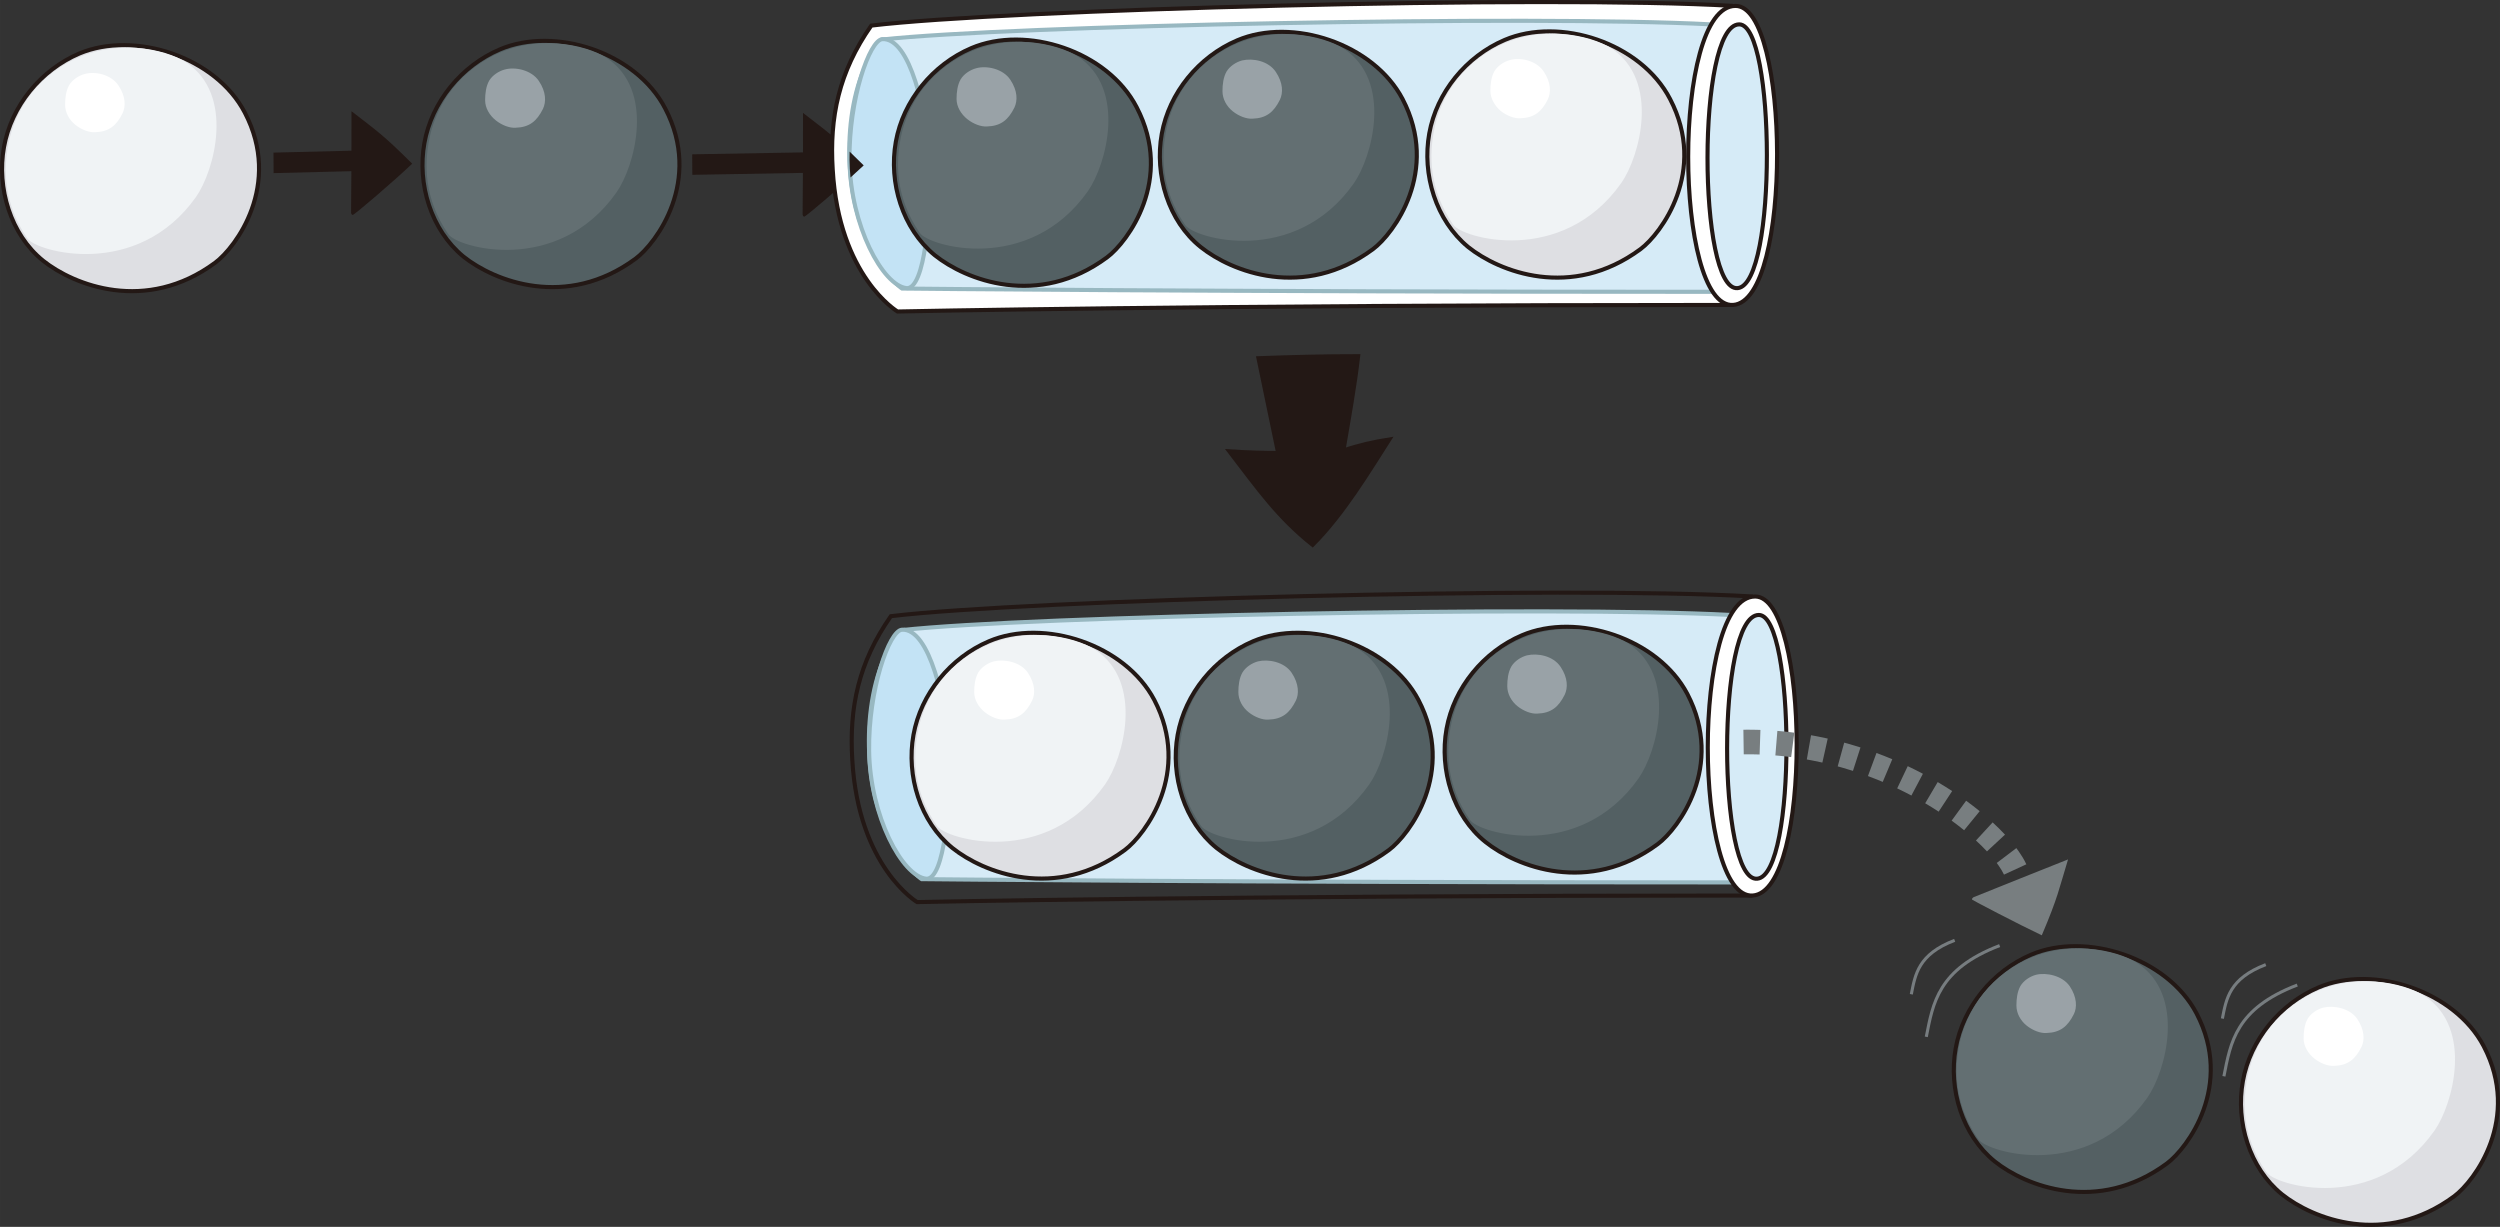<?xml version="1.0" encoding="UTF-8" standalone="no"?>
<!-- Generator: Adobe Illustrator 28.3.0, SVG Export Plug-In . SVG Version: 6.00 Build 0)  -->

<svg
   version="1.1"
   id="_레이어_2"
   x="0px"
   y="0px"
   viewBox="0 0 609.461 299.093"
   xml:space="preserve"
   sodipodi:docname="2024-KR-03a-explanation2.svg"
   width="609.461"
   height="299.092"
   inkscape:version="1.3.2 (091e20e, 2023-11-25, custom)"
   xmlns:inkscape="http://www.inkscape.org/namespaces/inkscape"
   xmlns:sodipodi="http://sodipodi.sourceforge.net/DTD/sodipodi-0.dtd"
   xmlns="http://www.w3.org/2000/svg"
   xmlns:svg="http://www.w3.org/2000/svg"><rect x="0" y="0" width="609.461" height="299.093" fill="#333333" stroke="none"/><defs
   id="defs43" /><sodipodi:namedview
   id="namedview43"
   pagecolor="#ffffff"
   bordercolor="#000000"
   borderopacity="0.25"
   inkscape:showpageshadow="2"
   inkscape:pageopacity="0.0"
   inkscape:pagecheckerboard="0"
   inkscape:deskcolor="#d1d1d1"
   inkscape:zoom="0.60711188"
   inkscape:cx="331.89929"
   inkscape:cy="35.413572"
   inkscape:window-width="1920"
   inkscape:window-height="1129"
   inkscape:window-x="-8"
   inkscape:window-y="-8"
   inkscape:window-maximized="1"
   inkscape:current-layer="g43" />
<style
   type="text/css"
   id="style1">
	.st0{fill:#546063;stroke:#231815;stroke-miterlimit:10;}
	.st1{fill:#636F72;}
	.st2{opacity:0.46;fill:#D9DFE5;enable-background:new    ;}
	.st3{fill:#787E80;}
	.st4{fill:#787E81;}
	.st5{fill:none;stroke:#777D80;stroke-width:6;stroke-miterlimit:10;}
	.st6{fill:none;stroke:#777D80;stroke-width:6;stroke-miterlimit:10;stroke-dasharray:1.000571e-02,0,0,0;}
	.st7{fill:none;stroke:#777D80;stroke-width:6;stroke-miterlimit:10;stroke-dasharray:4.002,3.992,1.000571e-02,0,0,0;}
	.st8{fill:#DEDFE3;stroke:#231815;stroke-miterlimit:10;}
	.st9{fill:#F0F3F5;}
	.st10{fill:#FFFFFF;}
	.st11{fill:#231815;}
	.st12{fill:none;stroke:#040000;stroke-width:5;stroke-miterlimit:10;stroke-dasharray:0,0,0,0,0,0;}
	.st13{fill:#536063;stroke:#231815;stroke-miterlimit:10;}
	.st14{opacity:0.46;fill:#D8DEE4;enable-background:new    ;}
	.st15{opacity:0.1;fill:none;stroke:#231815;stroke-linecap:round;stroke-linejoin:round;enable-background:new    ;}
	.st16{fill:none;stroke:#231815;stroke-miterlimit:10;}
	.st17{opacity:0.1;fill:#288EC6;stroke:#231815;stroke-miterlimit:10;enable-background:new    ;}
	.st18{fill:#FFFFFF;stroke:#231815;stroke-miterlimit:10;}
	.st19{fill:#ECF2F6;stroke:#231815;stroke-miterlimit:10;}
	.st20{fill:#231815;stroke:#231815;stroke-miterlimit:10;}
</style>













<g
   id="g6"
   transform="matrix(-1,0,0,1,181.581,-466.185)">
	<g
   id="g5-2">
		
		
	</g>
	
</g><g
   id="g43"
   transform="translate(-35.796,-377.894)"><g
     id="_원통a_b_00000139289108085350637530000012560895156892989573_-7"
     transform="translate(407.582,463.733)">
	<g
   id="_흰공_00000039837215451219494850000010409880576740201653_-5">
		<g
   id="g23-8">
			<path
   class="st8"
   d="m 193.4,154.9 c -9.4,4 -16.6,12.8 -18.4,22.8 -1.8,10 1.6,21.2 9.5,27.6 7.5,6 25.1,13 42,0.5 5,-3.7 16.4,-19 7.2,-36.6 -7.1,-13.5 -26.9,-20 -40.3,-14.3 z"
   id="path22-7"
   style="fill:#dedfe3;stroke:#231815;stroke-miterlimit:10" />
			<path
   class="st9"
   d="m 221.7,189.8 c 4.5,-6.4 9.6,-25 -2.5,-32.9 -5,-3.2 -17.4,-6 -28.4,0 -10.2,5.6 -13.6,14.6 -14.6,19.4 -1.4,6.5 -1.4,15 4.5,23.6 2.1,3.3 26.6,10.3 41,-10.1 z"
   id="path23-1"
   style="fill:#f0f3f5" />
		</g>
		<path
   class="st10"
   d="m 194.6,159.8 c -1.5,0.4 -3,1.4 -3.8,2.7 -0.8,1.4 -1,3.2 -1,4.8 0,1.9 1.1,3.7 2.6,4.9 1.5,1.2 3.4,1.9 4.8,1.8 3.4,-0.1 5.2,-1.6 6.7,-4.6 0.8,-1.6 0.8,-4.1 -1,-6.8 -1.8,-2.7 -5.8,-3.4 -8.3,-2.8 z"
   id="path24-50"
   style="fill:#ffffff" />
	</g>
</g><path
     style="fill:none;stroke:#777d80;stroke-width:0.749;stroke-miterlimit:10;stroke-opacity:1;-inkscape-stroke:none;paint-order:stroke"
     d="m 595.832,618.033 c -15.029,5.756 -16.262,14.038 -17.884,22.248"
     id="path43-7-8"
     sodipodi:nodetypes="cc" /><path
     style="font-variation-settings:normal;vector-effect:none;fill:none;fill-opacity:1;stroke:#777d80;stroke-width:0.749;stroke-linecap:butt;stroke-linejoin:miter;stroke-miterlimit:10;stroke-dasharray:none;stroke-dashoffset:0;stroke-opacity:1;-inkscape-stroke:none;paint-order:stroke;stop-color:#000000"
     d="m 588.153,613.056 c -8.886,3.404 -9.615,8.3 -10.574,13.154"
     id="path43-8-5-4"
     sodipodi:nodetypes="cc" /><path
     id="path5-0"
     class="st3"
     d="m 231.555,405.415 c 5.9,4.6 7.601,5.601 14.801,12.801 -4.4,4.2 -14.1,12.5 -14.5,12.5 -0.2,0 -0.4,-0.3 -0.4,-0.6 0.04,-3.598 0.062,-6.865 0.076,-10.072 l -26.961,0.471 -0.029,-5 27.004,-0.471 c 0.006,-3.135 0.01,-6.235 0.01,-9.629 z"
     sodipodi:nodetypes="ccsccccccc"
     style="font-variation-settings:normal;vector-effect:none;fill:#231815;fill-opacity:1;stroke:none;stroke-width:1;stroke-linecap:butt;stroke-linejoin:miter;stroke-miterlimit:4;stroke-dasharray:none;stroke-dashoffset:0;stroke-opacity:1;-inkscape-stroke:none;stop-color:#000000" /><path
     id="path5-0-3"
     class="st3"
     d="m 121.478,405 c 5.9,4.6 7.601,5.601 14.801,12.801 -4.4,4.2 -14.1,12.5 -14.5,12.5 -0.2,0 -0.4,-0.3 -0.4,-0.6 0.04,-3.598 0.062,-6.865 0.076,-10.072 l -18.961,0.471 -0.029,-5 19.004,-0.471 c 0.006,-3.135 0.01,-6.235 0.01,-9.629 z"
     sodipodi:nodetypes="ccsccccccc"
     style="font-variation-settings:normal;vector-effect:none;fill:#231815;fill-opacity:1;stroke:none;stroke-width:1;stroke-linecap:butt;stroke-linejoin:miter;stroke-miterlimit:4;stroke-dasharray:none;stroke-dashoffset:0;stroke-opacity:1;-inkscape-stroke:none;stop-color:#000000" /><path
     class="st16"
     d="m 458.198,452.235 c -129.5,0 -203.6,1.6 -203.6,1.6 0,0 -14.3,-8.5 -15.8,-34.6 -0.8,-12.8 1.5,-23.8 9.4,-35.1 32.2,-3.9 164.5,-7.5 210.1,-4.8"
     id="path84-2-3"
     style="fill:#ffffff;fill-opacity:1;stroke:#231815;stroke-miterlimit:10" /><path
     class="st17"
     d="m 458.075,593.012 c -124,0 -197.6,-0.8 -197.6,-0.8 0,0 -5.5,-3.4 -10,-15.6 -4.5,-12.2 -4.3,-34.2 5.1,-45.1 30.8,-3.4 158.5,-6 202.1,-3.7"
     id="path86-4-2-5"
     style="opacity:1;fill:#d6ebf7;fill-opacity:1;stroke:#98b8c1;stroke-miterlimit:10;stroke-opacity:1;enable-background:new" /><path
     class="st15"
     d="m 255.675,531.412 c -3.1,0.2 -8.2,14.6 -8,29.5 0.2,15.9 8.1,30.6 13.9,31.2 4.5,0.4 6,-18.7 5.6,-30.1 -0.6,-13 -4.8,-31 -11.5,-30.6 z"
     id="path82-5-9-3"
     style="opacity:1;fill:#c3e3f5;fill-opacity:1;stroke:#98b8c1;stroke-linecap:round;stroke-linejoin:round;stroke-opacity:1;enable-background:new" /><path
     class="st16"
     d="m 462.975,596.212 c -129.5,0 -203.6,1.6 -203.6,1.6 0,0 -14.3,-8.5 -15.8,-34.6 -0.8,-12.8 1.5,-23.8 9.4,-35.1 32.2,-3.9 164.5,-7.5 210.1,-4.8"
     id="path84-2-5-9"
     style="fill:none;stroke:#231815;stroke-miterlimit:10" /><path
     class="st18"
     d="m 463.675,523.312 c -15.6,0 -15,73.8 -0.6,72.9 14.6,-1 13.8,-72.9 0.6,-72.9 z"
     id="path88-9-6-1"
     style="fill:#ffffff;stroke:#231815;stroke-miterlimit:10" /><path
     class="st19"
     d="m 464.575,527.812 c -10.4,0 -10.1,65.2 -0.4,64.3 9.7,-0.9 9.2,-64.3 0.4,-64.3 z"
     id="path90-3-8-0"
     style="fill:#d6ebf7;fill-opacity:1;stroke:#231815;stroke-miterlimit:10" /><path
     class="st17"
     d="m 453.298,449.035 c -124,0 -197.6,-0.8 -197.6,-0.8 0,0 -5.5,-3.4 -10,-15.6 -4.5,-12.2 -4.3,-34.2 5.1,-45.1 30.8,-3.4 158.5,-6 202.1,-3.7"
     id="path86-4-3"
     style="opacity:1;fill:#d6ebf7;fill-opacity:1;stroke:#98b8c1;stroke-miterlimit:10;stroke-opacity:1;enable-background:new" /><path
     class="st15"
     d="m 250.898,387.435 c -3.1,0.2 -8.2,14.6 -8,29.5 0.2,15.9 8.1,30.6 13.9,31.2 4.5,0.4 6,-18.7 5.6,-30.1 -0.6,-13 -4.8,-31 -11.5,-30.6 z"
     id="path82-5-7"
     style="opacity:1;fill:#c3e3f5;fill-opacity:1;stroke:#98b8c1;stroke-linecap:round;stroke-linejoin:round;stroke-opacity:1;enable-background:new" /><g
     id="_원통a_b_00000019654981023603841970000008096276425347664261_-86"
     transform="translate(147.729,379.324)">
	<g
   id="_흰공_00000157272551118420823720000004254535545230180260_-0">
		<g
   id="g34-7">
			<path
   class="st8"
   d="m 254.9,8.3 c -9.4,4 -16.6,12.8 -18.4,22.8 -1.8,10 1.6,21.2 9.5,27.7 7.5,6 25.1,13 42,0.5 5,-3.7 16.4,-19 7.2,-36.6 C 288.1,9 268.3,2.6 254.9,8.3 Z"
   id="path33-6"
   style="fill:#dedfe3;stroke:#231815;stroke-miterlimit:10" />
			<path
   class="st9"
   d="m 283.3,43.2 c 4.5,-6.4 9.6,-25 -2.5,-32.9 -5,-3.2 -17.4,-6 -28.4,0 -10.2,5.6 -13.6,14.6 -14.6,19.4 -1.4,6.5 -1.4,15 4.5,23.6 2,3.3 26.6,10.3 41,-10.1 z"
   id="path34-2"
   style="fill:#f0f3f5" />
		</g>
		<path
   class="st10"
   d="m 256.2,13.2 c -1.5,0.4 -3,1.4 -3.8,2.7 -0.8,1.4 -1,3.2 -1,4.8 0,1.9 1.1,3.7 2.5,4.9 1.5,1.2 3.4,1.9 4.8,1.8 3.4,-0.1 5.2,-1.6 6.7,-4.6 0.8,-1.7 0.8,-4.1 -1,-6.8 -1.8,-2.7 -5.7,-3.5 -8.2,-2.8 -0.1,0 0,0 0,0 z"
   id="path35-9"
   style="fill:#ffffff" />
	</g>
</g><path
     class="st18"
     d="m 458.898,379.335 c -15.6,0 -15,73.8 -0.6,72.9 14.6,-1 13.8,-72.9 0.6,-72.9 z"
     id="path88-9-4"
     style="fill:#ffffff;stroke:#231815;stroke-miterlimit:10" /><path
     class="st19"
     d="m 459.798,383.835 c -10.4,0 -10.1,65.2 -0.4,64.3 9.7,-0.9 9.2,-64.3 0.4,-64.3 z"
     id="path90-3-2"
     style="fill:#d6ebf7;fill-opacity:1;stroke:#231815;stroke-miterlimit:10" /><g
     id="_원통a_b_00000158718447252216596630000013357978068449718207_-2"
     transform="translate(33.068,379.324)">
	<g
   id="_검은공_00000158723658728654529990000002726306271030543491_-2">
		<path
   class="st0"
   d="m 497.9,231.3 c -9.4,4 -16.6,12.8 -18.4,22.8 -1.8,10 1.6,21.2 9.5,27.6 7.5,6 25.1,13 42,0.5 5,-3.7 16.4,-19 7.2,-36.6 -7.1,-13.5 -26.9,-20 -40.3,-14.3 z"
   id="path1-75"
   style="fill:#546063;stroke:#231815;stroke-miterlimit:10" />
		<path
   class="st1"
   d="m 526.2,266.2 c 4.5,-6.4 9.6,-25 -2.5,-32.9 -5,-3.2 -17.4,-6 -28.5,0 -10.2,5.6 -13.6,14.6 -14.7,19.4 -1.4,6.5 -1.4,15 4.5,23.6 2.3,3.3 26.8,10.3 41.2,-10.1 z"
   id="path2-9"
   style="fill:#636f72" />
		<path
   class="st2"
   d="m 499.1,236.2 c -1.5,0.4 -3,1.4 -3.8,2.7 -0.8,1.4 -1,3.2 -1,4.8 0,1.9 1,3.7 2.5,4.9 1.5,1.2 3.4,1.9 4.8,1.8 3.4,-0.1 5.2,-1.6 6.7,-4.6 0.8,-1.6 0.8,-4.1 -1,-6.8 -1.8,-2.6 -5.7,-3.4 -8.2,-2.8 z"
   id="path3-7"
   style="opacity:0.46;fill:#d9dfe5;enable-background:new" />
	</g>
</g><g
     id="_원통a_b_00000016771628888527111190000006655697109897206145_"
     transform="translate(38.368,379.324)">
	<g
   id="_흰공_00000176744954151346914550000005694374195122329016_">
		<g
   id="g11">
			<path
   class="st8"
   d="m 16.8,11.6 c -9.4,4 -16.6,12.8 -18.4,22.8 -1.8,10 1.6,21.3 9.5,27.7 7.5,6 25.1,13 42,0.5 5,-3.7 16.4,-19 7.2,-36.6 C 50,12.4 30.2,6 16.8,11.6 Z"
   id="path10"
   style="fill:#dedfe3;stroke:#231815;stroke-miterlimit:10" />
			<path
   class="st9"
   d="m 45.2,46.6 c 4.5,-6.4 9.6,-25 -2.5,-32.9 -5,-3.2 -17.3,-6 -28.5,0 C 4,19.3 0.6,28.3 -0.4,33.1 c -1.4,6.5 -1.4,15 4.5,23.6 2.1,3.2 26.7,10.2 41.1,-10.1 z"
   id="path11"
   style="fill:#f0f3f5" />
		</g>
		<path
   class="st10"
   d="m 18.1,16.6 c -1.5,0.4 -3,1.4 -3.8,2.7 -0.8,1.4 -1,3.2 -1,4.8 0,1.9 1,3.7 2.5,4.9 1.5,1.2 3.4,1.9 4.8,1.8 3.4,-0.1 5.2,-1.6 6.7,-4.6 0.8,-1.7 0.8,-4.1 -1,-6.8 -1.8,-2.7 -5.7,-3.5 -8.2,-2.8 z"
   id="path12"
   style="fill:#ffffff" />
	</g>
</g><g
     id="_원통a_b_00000028318057690684267600000015216769067518983316_-9"
     transform="translate(83.49,379.324)">
	<g
   id="_검은공_00000171712002917966594170000007858546941250363838_-3">
		<path
   class="st13"
   d="m 257.8,154.9 c -9.4,4 -16.6,12.8 -18.4,22.8 -1.8,10 1.6,21.2 9.5,27.6 7.5,6 25.1,13 42,0.5 5,-3.7 16.4,-19 7.2,-36.6 -7.1,-13.5 -26.9,-20 -40.3,-14.3 z"
   id="path19-8"
   style="fill:#536063;stroke:#231815;stroke-miterlimit:10" />
		<path
   class="st1"
   d="m 286.1,189.8 c 4.5,-6.4 9.6,-25 -2.5,-32.9 -5,-3.2 -17.4,-6 -28.4,0 -10.2,5.6 -13.6,14.6 -14.6,19.4 -1.4,6.5 -1.4,15 4.5,23.6 2.1,3.3 26.6,10.3 41,-10.1 z"
   id="path20-4"
   style="fill:#636f72" />
		<path
   class="st14"
   d="m 259,159.8 c -1.5,0.4 -3,1.4 -3.8,2.7 -0.8,1.4 -1,3.2 -1,4.8 0,1.9 1,3.7 2.5,4.9 1.5,1.2 3.4,1.9 4.8,1.8 3.4,-0.1 5.2,-1.6 6.7,-4.6 0.8,-1.6 0.8,-4.1 -1,-6.8 -1.8,-2.7 -5.7,-3.4 -8.2,-2.8 z"
   id="path21-7"
   style="opacity:0.46;fill:#d8dee4;enable-background:new" />
	</g>
</g><g
     id="_원통a_b_00000139289108085350637530000012560895156892989573_-4"
     transform="translate(83.49,379.324)">
	<g
   id="_흰공_00000039837215451219494850000010409880576740201653_-3">
		<g
   id="g23-2">
			<path
   class="st8"
   d="m 193.4,154.9 c -9.4,4 -16.6,12.8 -18.4,22.8 -1.8,10 1.6,21.2 9.5,27.6 7.5,6 25.1,13 42,0.5 5,-3.7 16.4,-19 7.2,-36.6 -7.1,-13.5 -26.9,-20 -40.3,-14.3 z"
   id="path22-1"
   style="fill:#dedfe3;stroke:#231815;stroke-miterlimit:10" />
			<path
   class="st9"
   d="m 221.7,189.8 c 4.5,-6.4 9.6,-25 -2.5,-32.9 -5,-3.2 -17.4,-6 -28.4,0 -10.2,5.6 -13.6,14.6 -14.6,19.4 -1.4,6.5 -1.4,15 4.5,23.6 2.1,3.3 26.6,10.3 41,-10.1 z"
   id="path23-5"
   style="fill:#f0f3f5" />
		</g>
		<path
   class="st10"
   d="m 194.6,159.8 c -1.5,0.4 -3,1.4 -3.8,2.7 -0.8,1.4 -1,3.2 -1,4.8 0,1.9 1.1,3.7 2.6,4.9 1.5,1.2 3.4,1.9 4.8,1.8 3.4,-0.1 5.2,-1.6 6.7,-4.6 0.8,-1.6 0.8,-4.1 -1,-6.8 -1.8,-2.7 -5.8,-3.4 -8.3,-2.8 z"
   id="path24-5"
   style="fill:#ffffff" />
	</g>
</g><g
     id="_원통a_b_00000120536208728334718760000017274135820733748355_-9"
     transform="translate(18.016,379.324)">
	<g
   id="_검은공_00000107568526219571084180000010842823517219300250_-8">
		<path
   class="st13"
   d="m 319.4,8.4 c -9.4,4 -16.6,12.8 -18.4,22.8 -1.8,10 1.6,21.3 9.5,27.6 7.5,6 25.1,13 42,0.5 5,-3.7 16.4,-19 7.2,-36.6 C 352.6,9.2 332.8,2.7 319.4,8.4 Z"
   id="path30-6"
   style="fill:#536063;stroke:#231815;stroke-miterlimit:10" />
		<path
   class="st1"
   d="m 347.8,43.3 c 4.5,-6.4 9.6,-25 -2.5,-32.9 -5,-3.2 -17.4,-6 -28.5,0 -10.2,5.6 -13.6,14.6 -14.6,19.4 -1.4,6.5 -1.4,15 4.5,23.6 2.1,3.3 26.7,10.3 41.1,-10.1 z"
   id="path31-1"
   style="fill:#636f72" />
		<path
   class="st14"
   d="m 320.6,13.3 c -1.5,0.4 -3,1.4 -3.8,2.7 -0.8,1.4 -1,3.2 -1,4.8 0,1.9 1,3.7 2.5,4.9 1.5,1.2 3.4,1.9 4.8,1.8 3.4,-0.1 5.2,-1.6 6.7,-4.6 0.8,-1.7 0.8,-4.1 -1,-6.8 -1.8,-2.7 -5.6,-3.4 -8.2,-2.8 z"
   id="path32-5"
   style="opacity:0.46;fill:#d8dee4;enable-background:new" />
	</g>
</g><g
     id="_원통a_b_00000120536208728334718760000017274135820733748355_-9-9"
     transform="translate(87.443,524.36)">
	<g
   id="_검은공_00000107568526219571084180000010842823517219300250_-8-2">
		<path
   class="st13"
   d="m 319.4,8.4 c -9.4,4 -16.6,12.8 -18.4,22.8 -1.8,10 1.6,21.3 9.5,27.6 7.5,6 25.1,13 42,0.5 5,-3.7 16.4,-19 7.2,-36.6 C 352.6,9.2 332.8,2.7 319.4,8.4 Z"
   id="path30-6-1"
   style="fill:#536063;stroke:#231815;stroke-miterlimit:10" />
		<path
   class="st1"
   d="m 347.8,43.3 c 4.5,-6.4 9.6,-25 -2.5,-32.9 -5,-3.2 -17.4,-6 -28.5,0 -10.2,5.6 -13.6,14.6 -14.6,19.4 -1.4,6.5 -1.4,15 4.5,23.6 2.1,3.3 26.7,10.3 41.1,-10.1 z"
   id="path31-1-1"
   style="fill:#636f72" />
		<path
   class="st14"
   d="m 320.6,13.3 c -1.5,0.4 -3,1.4 -3.8,2.7 -0.8,1.4 -1,3.2 -1,4.8 0,1.9 1,3.7 2.5,4.9 1.5,1.2 3.4,1.9 4.8,1.8 3.4,-0.1 5.2,-1.6 6.7,-4.6 0.8,-1.7 0.8,-4.1 -1,-6.8 -1.8,-2.7 -5.6,-3.4 -8.2,-2.8 z"
   id="path32-5-3"
   style="opacity:0.46;fill:#d8dee4;enable-background:new" />
	</g>
</g><g
     id="_원통a_b_00000052089665760533859470000008423633943838729892_-0"
     transform="translate(83.49,379.324)">
	<g
   id="_검은공_00000041277348623041581830000018053775977948926636_-47">
		<path
   class="st13"
   d="m 189.1,10.3 c -9.4,4 -16.6,12.8 -18.4,22.8 -1.8,10 1.6,21.2 9.5,27.7 7.5,6 25.1,13 42,0.5 5,-3.7 16.4,-19 7.2,-36.6 C 222.3,11 202.5,4.6 189.1,10.3 Z"
   id="path36-9"
   style="fill:#536063;stroke:#231815;stroke-miterlimit:10" />
		<path
   class="st1"
   d="m 217.5,45.2 c 4.5,-6.4 9.6,-25 -2.5,-32.9 -5,-3.2 -17.4,-6 -28.4,0 -10.2,5.6 -13.6,14.6 -14.6,19.4 -1.4,6.5 -1.4,15 4.5,23.6 2,3.3 26.6,10.3 41,-10.1 z"
   id="path37-4"
   style="fill:#636f72" />
		<path
   class="st14"
   d="m 190.3,15.2 c -1.5,0.4 -3,1.4 -3.8,2.7 -0.8,1.4 -1,3.2 -1,4.8 0,1.9 1.1,3.7 2.6,4.9 1.5,1.2 3.4,1.9 4.8,1.8 3.4,-0.1 5.2,-1.6 6.7,-4.6 0.8,-1.7 0.8,-4.1 -1,-6.8 -1.8,-2.7 -5.8,-3.5 -8.3,-2.8 z"
   id="path38-1"
   style="opacity:0.46;fill:#d8dee4;enable-background:new" />
	</g>
</g><g
     id="_원통a_b_00000052089665760533859470000008423633943838729892_-0-6"
     transform="translate(-31.439,379.636)">
	<g
   id="_검은공_00000041277348623041581830000018053775977948926636_-47-7">
		<path
   class="st13"
   d="m 189.1,10.3 c -9.4,4 -16.6,12.8 -18.4,22.8 -1.8,10 1.6,21.2 9.5,27.7 7.5,6 25.1,13 42,0.5 5,-3.7 16.4,-19 7.2,-36.6 C 222.3,11 202.5,4.6 189.1,10.3 Z"
   id="path36-9-7"
   style="fill:#536063;stroke:#231815;stroke-miterlimit:10" />
		<path
   class="st1"
   d="m 217.5,45.2 c 4.5,-6.4 9.6,-25 -2.5,-32.9 -5,-3.2 -17.4,-6 -28.4,0 -10.2,5.6 -13.6,14.6 -14.6,19.4 -1.4,6.5 -1.4,15 4.5,23.6 2,3.3 26.6,10.3 41,-10.1 z"
   id="path37-4-8"
   style="fill:#636f72" />
		<path
   class="st14"
   d="m 190.3,15.2 c -1.5,0.4 -3,1.4 -3.8,2.7 -0.8,1.4 -1,3.2 -1,4.8 0,1.9 1.1,3.7 2.6,4.9 1.5,1.2 3.4,1.9 4.8,1.8 3.4,-0.1 5.2,-1.6 6.7,-4.6 0.8,-1.7 0.8,-4.1 -1,-6.8 -1.8,-2.7 -5.8,-3.5 -8.3,-2.8 z"
   id="path38-1-2"
   style="opacity:0.46;fill:#d8dee4;enable-background:new" />
	</g>
</g><g
     id="_원통a_b-3"
     transform="translate(83.49,379.324)">
	<path
   id="_아래화살표-3"
   class="st20"
   d="m 263.9,109 c -1.6,-7.7 -3.2,-15.4 -4.8,-23.1 8.1,-0.3 16.2,-0.5 24.3,-0.5 -0.9,7.7 -2.3,15.4 -3.6,23 3.8,-1.3 7.4,-2.1 11.2,-2.7 -5,7.8 -11.2,18.2 -18.7,25.7 -8.4,-6.7 -13.1,-13.4 -20.3,-22.8 4.4,0.3 8.8,0.4 11.9,0.4 z"
   style="fill:#231815;stroke:#231815;stroke-miterlimit:10" />
</g><path
     style="fill:none;stroke:#777d80;stroke-width:0.749;stroke-miterlimit:10;stroke-opacity:1;-inkscape-stroke:none;paint-order:stroke"
     d="m 523.28,608.414 c -15.029,5.756 -16.262,14.038 -17.884,22.248"
     id="path43-78"
     sodipodi:nodetypes="cc" /><path
     style="font-variation-settings:normal;vector-effect:none;fill:none;fill-opacity:1;stroke:#777d80;stroke-width:0.749;stroke-linecap:butt;stroke-linejoin:miter;stroke-miterlimit:10;stroke-dasharray:none;stroke-dashoffset:0;stroke-opacity:1;-inkscape-stroke:none;paint-order:stroke;stop-color:#000000"
     d="m 512.317,607.13 c -8.886,3.404 -9.615,8.3 -10.574,13.154"
     id="path43-8-6"
     sodipodi:nodetypes="cc" /><path
     id="path5-7-5"
     style="font-variation-settings:normal;vector-effect:none;fill:#231815;fill-opacity:1;stroke:none;stroke-width:1;stroke-linecap:butt;stroke-linejoin:miter;stroke-miterlimit:4;stroke-dasharray:none;stroke-dashoffset:0;stroke-opacity:1;-inkscape-stroke:none;stop-color:#000000"
     class="st3"
     d="m 242.916,414.853 c -0.013,0.693 -0.027,1.386 -0.018,2.082 0.018,1.424 0.1,2.839 0.234,4.234 1.175,-1.058 2.35,-2.121 3.223,-2.953 -1.328,-1.328 -2.425,-2.396 -3.439,-3.363 z" /><g
     id="g10"
     transform="translate(31.338,379.16)">
	<g
   id="g5"
   transform="translate(-15.432,20.965)">
		<path
   id="path4"
   class="st3"
   d="m 445.949,155.657 -0.869,0.004 -0.18,0.002 0.088,6 0.148,-0.002 0.812,-0.004 0.809,0.004 0.803,0.012 0.801,0.019 0.482,0.016 0.01,0.002 0.205,-5.998 h -0.01 l -0.512,-0.018 -0.859,-0.019 -0.861,-0.014 z m 7.236,0.297 -0.488,5.979 0.393,0.033 0.775,0.07 0.771,0.078 0.768,0.084 0.764,0.092 0.371,0.047 0.01,0.002 0.766,-5.951 -0.012,-0.002 -0.398,-0.051 -0.818,-0.098 -0.822,-0.09 -0.826,-0.084 -0.83,-0.076 z m 8.209,1.053 -1.033,5.91 0.303,0.055 0.736,0.135 0.744,0.145 c 0.672,0.133 1.34,0.271 2,0.42 l 0.67,-2.979 -0.658,2.982 0.01,0.002 1.191,-5.396 0.104,-0.463 h -0.002 l -0.01,-0.002 c -0.72,-0.162 -1.437,-0.311 -2.152,-0.453 l -0.008,-0.002 -0.777,-0.15 -0.787,-0.145 z m 8.088,1.805 -1.59,5.787 0.627,0.172 0.701,0.199 c 0.804,0.233 1.599,0.474 2.383,0.727 l 1.041,-3.229 -1.033,3.23 0.01,0.002 1.828,-5.715 h -0.004 c -0.002,-6.4e-4 -0.004,-9.5e-4 -0.006,-0.002 -0.858,-0.277 -1.713,-0.536 -2.566,-0.783 l -0.008,-0.002 -0.73,-0.207 z m 7.867,2.52 -2.082,5.629 c 1.209,0.447 2.407,0.921 3.594,1.422 l 1.275,-3.023 -1.266,3.027 0.01,0.004 2.316,-5.535 h -0.002 c -0.003,-0.001 -0.005,-0.003 -0.008,-0.004 -1.268,-0.535 -2.547,-1.042 -3.838,-1.52 z m 7.617,3.213 -2.57,5.422 c 1.163,0.552 2.315,1.129 3.453,1.734 l 1.406,-2.648 -1.4,2.652 0.01,0.006 2.801,-5.307 h -0.002 c -0.002,-0.001 -0.004,-0.003 -0.006,-0.004 -1.216,-0.646 -2.446,-1.265 -3.691,-1.855 z m 7.307,3.881 -3.051,5.166 c 1.109,0.655 2.202,1.336 3.275,2.041 l 1.863,-2.838 -1.857,2.842 0.008,0.006 3.283,-5.023 -0.004,-0.002 -0.004,-0.004 c -1.155,-0.759 -2.327,-1.487 -3.514,-2.188 z m 6.93,4.551 -3.533,4.85 c 1.033,0.752 2.047,1.533 3.035,2.338 l 0.008,0.006 3.803,-4.641 -0.008,-0.006 -1.742,2.125 1.736,-2.131 c -1.077,-0.878 -2.178,-1.725 -3.299,-2.541 z m 6.463,5.279 -4.066,4.412 c 0.932,0.859 1.83,1.743 2.682,2.656 l 4.402,-4.078 -0.008,-0.008 -2.025,1.877 2.02,-1.883 c -0.968,-1.038 -1.974,-2.028 -3.004,-2.977 z m 5.781,6.268 -4.783,3.623 c 0.137,0.181 0.28,0.378 0.428,0.588 0.542,0.774 1.003,1.526 1.34,2.256 l 5.449,-2.514 c -0.549,-1.191 -1.213,-2.241 -1.883,-3.195 l -0.002,-0.006 -0.004,-0.004 c -0.17,-0.24 -0.35,-0.49 -0.545,-0.748 z m 12.6,2.758 c -8,3.2 -14.6,5.799 -23,9.199 -0.2,0.1 -0.5,0.4 -0.4,0.6 0.2,0.2 11.5,6.101 17,8.701 4,-9.4 4.2,-11.3 6.4,-18.5 z"
   style="fill:#787e80" />
		
	</g>
	
</g></g></svg>
